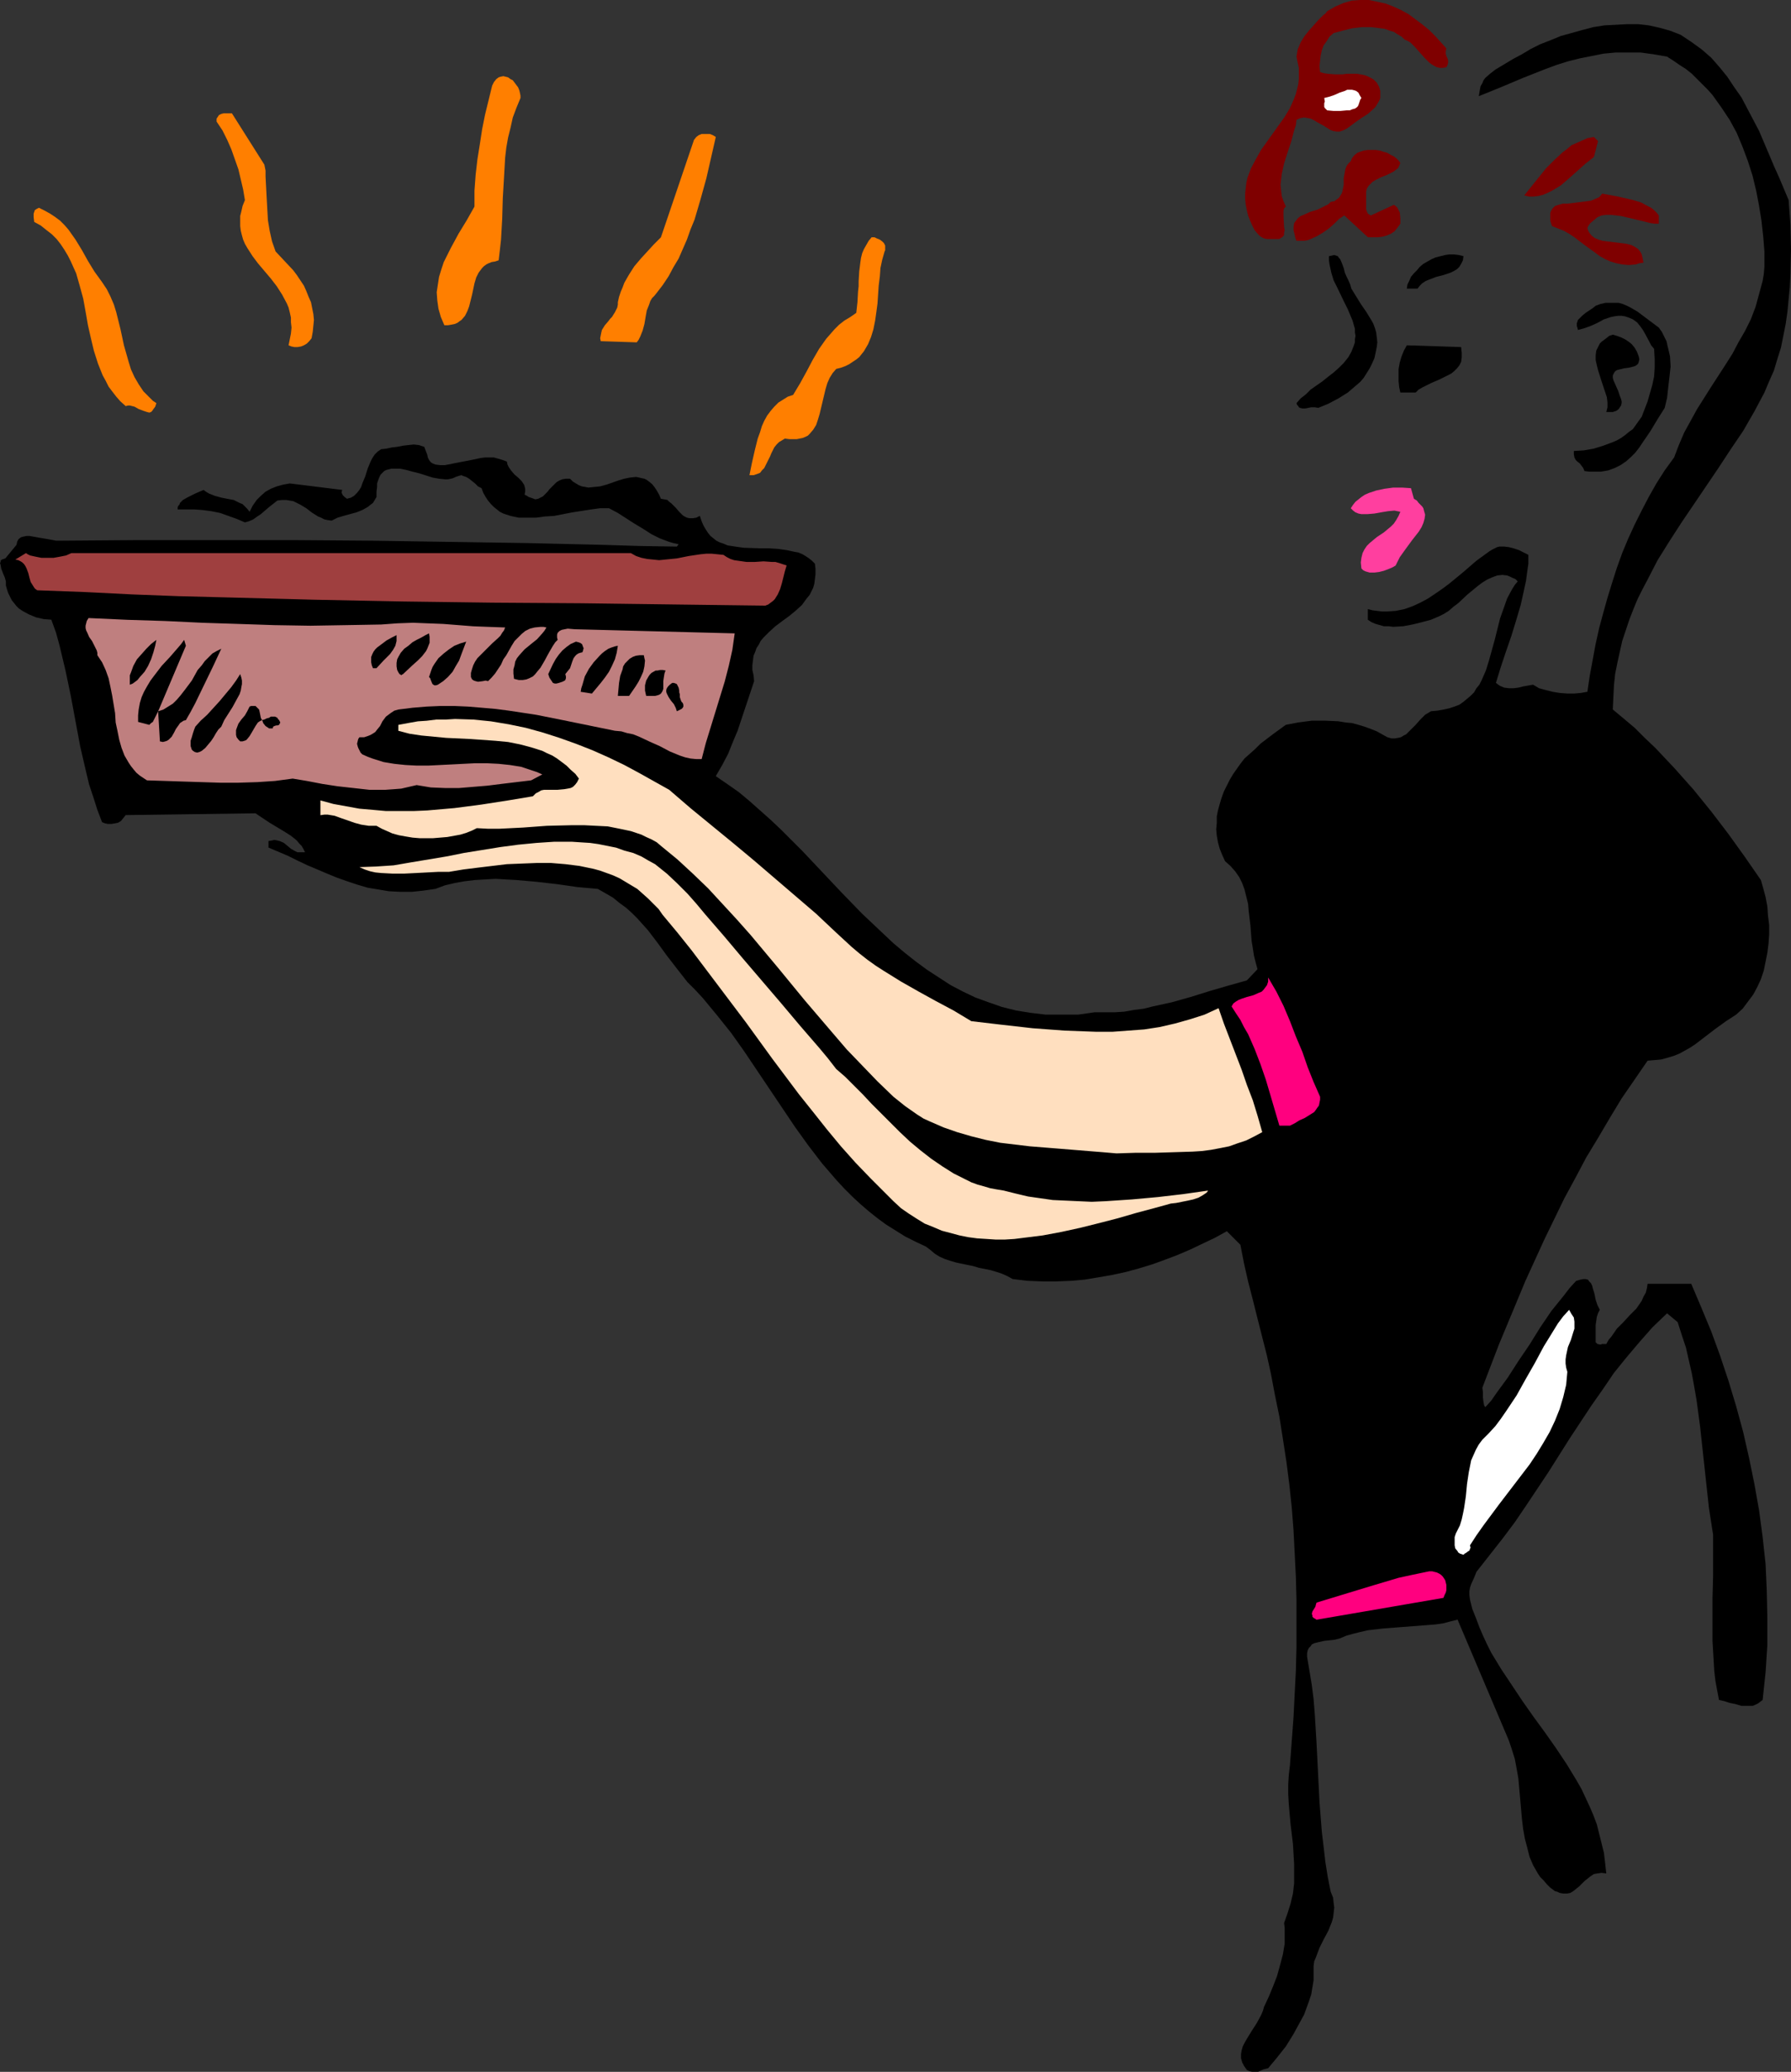 <?xml version="1.0" encoding="UTF-8" standalone="no"?>
<svg
   version="1.0"
   width="129.766mm"
   height="150.052mm"
   id="svg36"
   sodipodi:docname="Waitress 09.wmf"
   xmlns:inkscape="http://www.inkscape.org/namespaces/inkscape"
   xmlns:sodipodi="http://sodipodi.sourceforge.net/DTD/sodipodi-0.dtd"
   xmlns="http://www.w3.org/2000/svg"
   xmlns:svg="http://www.w3.org/2000/svg">
  <rect width="100%" height="100%" fill="#333333" stroke="none"/>
  <sodipodi:namedview
     id="namedview36"
     pagecolor="#ffffff"
     bordercolor="#000000"
     borderopacity="0.25"
     inkscape:showpageshadow="2"
     inkscape:pageopacity="0.0"
     inkscape:pagecheckerboard="0"
     inkscape:deskcolor="#d1d1d1"
     inkscape:document-units="mm" />
  <defs
     id="defs1">
    <pattern
       id="WMFhbasepattern"
       patternUnits="userSpaceOnUse"
       width="6"
       height="6"
       x="0"
       y="0" />
  </defs>
  <path
     style="fill:#7f0000;fill-opacity:1;fill-rule:evenodd;stroke:none"
     d="m 396.081,13.249 -0.162,0.808 v 0.646 l 0.162,0.646 0.323,0.646 0.162,0.646 v 0.485 l -0.162,0.646 -0.323,0.646 -0.97,0.162 h -0.808 l -0.808,-0.162 -0.646,-0.323 -0.808,-0.485 -0.646,-0.485 -1.293,-1.293 -1.293,-1.454 -1.293,-1.454 -1.293,-1.293 -0.808,-0.485 -0.808,-0.323 -0.808,-0.808 -1.131,-0.646 -0.97,-0.646 -1.131,-0.323 -1.293,-0.485 -1.131,-0.162 -1.293,-0.162 -1.293,-0.162 h -2.747 l -2.586,0.323 -2.586,0.646 -2.424,0.646 -1.131,0.969 -0.808,1.293 -0.808,1.131 -0.485,1.293 -0.323,1.454 -0.162,1.454 -0.162,1.454 0.162,1.616 0.97,0.323 1.131,0.162 2.101,0.162 h 1.939 l 1.131,-0.162 h 2.909 l 0.808,0.162 0.97,0.162 0.97,0.323 0.97,0.485 0.808,0.485 0.808,0.808 0.646,1.131 0.323,1.131 v 0.969 0.969 l -0.323,0.808 -0.485,0.808 -0.485,0.808 -0.646,0.646 -1.454,1.293 -1.778,1.131 -1.616,1.131 -1.293,0.969 -1.131,0.808 -0.97,0.485 -0.97,0.323 h -0.808 l -0.97,-0.162 -0.808,-0.323 -1.778,-1.131 -1.778,-0.969 -0.808,-0.485 -0.97,-0.485 -0.808,-0.162 -0.97,-0.162 -0.97,0.162 -1.131,0.485 -0.162,1.454 -0.485,1.454 -0.808,3.07 -0.485,1.454 -0.485,1.454 -0.97,3.07 -0.646,2.908 -0.162,1.454 -0.162,1.454 0.162,1.616 0.162,1.454 0.485,1.454 0.646,1.454 -0.485,0.485 -0.162,0.646 v 0.646 0.808 l 0.162,3.07 0.162,0.808 -0.162,0.646 v 0.646 l -0.323,0.485 -0.485,0.323 -0.485,0.323 h -0.808 -0.97 -0.808 -0.808 l -0.808,-0.162 -0.646,-0.323 -0.485,-0.323 -0.485,-0.485 -0.97,-1.131 -0.646,-1.293 -0.646,-1.454 -0.485,-1.293 -0.162,-0.646 -0.162,-0.646 -0.323,-1.616 -0.162,-1.616 v -1.454 l 0.162,-1.454 0.162,-1.454 0.323,-1.454 0.485,-1.293 0.485,-1.293 1.293,-2.424 1.454,-2.585 3.232,-4.524 1.616,-2.262 1.616,-2.262 1.454,-2.424 1.131,-2.585 0.485,-1.293 0.323,-1.293 0.323,-1.293 0.162,-1.454 v -1.454 -1.616 l -0.323,-1.454 -0.323,-1.616 0.162,-0.969 0.162,-0.969 0.808,-1.939 0.97,-1.616 1.293,-1.616 1.293,-1.454 1.293,-1.454 1.293,-1.293 0.646,-0.485 0.485,-0.646 1.131,-0.646 1.131,-0.646 1.131,-0.485 1.131,-0.485 2.262,-0.646 L 372.488,0 h 2.424 l 2.262,0.485 2.262,0.485 2.101,0.808 2.101,0.969 2.101,1.131 1.939,1.454 1.939,1.454 1.778,1.454 1.616,1.616 1.616,1.777 z"
     id="path1" />
  <path
     style="fill:#000000;fill-opacity:1;fill-rule:evenodd;stroke:none"
     d="m 4.525,149.133 0.162,-0.808 0.323,-0.646 0.323,-0.323 0.485,-0.323 0.646,-0.162 0.808,-0.162 h 0.808 l 0.97,0.162 1.778,0.323 1.939,0.323 1.778,0.323 0.808,0.162 h 0.646 l 21.654,-0.162 h 21.493 21.493 l 21.331,0.162 21.17,0.323 21.008,0.323 20.685,0.485 10.342,0.323 10.181,0.162 0.485,-0.646 -1.454,-0.323 -1.131,-0.323 -2.586,-0.969 -2.262,-1.131 -2.262,-1.454 -2.424,-1.454 -2.262,-1.454 -2.262,-1.454 -2.424,-1.293 h -2.424 l -2.424,0.323 -5.171,0.808 -5.01,0.969 -2.586,0.162 -2.424,0.323 h -2.424 -2.262 l -2.262,-0.485 -0.97,-0.323 -0.97,-0.323 -0.97,-0.485 -0.808,-0.646 -0.808,-0.646 -0.808,-0.808 -0.808,-0.969 -0.646,-0.969 -0.646,-1.131 -0.485,-1.293 -0.97,-0.485 -0.808,-0.808 -0.808,-0.646 -0.808,-0.646 -0.808,-0.485 -0.97,-0.323 -0.323,-0.162 -0.646,0.162 -0.485,0.162 -0.485,0.162 -0.646,0.323 -0.646,0.162 -0.808,0.162 h -0.808 l -1.616,-0.162 -1.778,-0.323 -3.555,-1.131 -1.939,-0.485 -1.778,-0.485 -1.616,-0.323 h -1.616 -0.808 l -0.646,0.162 -0.646,0.162 -0.646,0.323 -0.485,0.485 -0.485,0.485 -0.323,0.646 -0.323,0.808 -0.323,0.969 v 0.969 l -0.162,1.293 v 1.454 l -0.485,0.808 -0.485,0.808 -0.646,0.485 -0.808,0.646 -1.454,0.808 -1.616,0.646 -1.778,0.485 -1.778,0.485 -1.616,0.485 -1.616,0.808 -1.131,-0.162 -0.808,-0.162 -0.97,-0.485 -0.808,-0.323 -1.778,-1.131 -1.454,-1.131 -1.616,-0.969 -0.97,-0.485 -0.97,-0.485 -0.97,-0.162 -0.97,-0.162 h -1.131 l -1.293,0.162 -2.262,1.777 -2.262,1.939 -0.97,0.646 -1.131,0.808 -1.131,0.485 -1.131,0.323 -2.262,-0.969 -2.262,-0.808 -2.262,-0.808 -2.424,-0.485 -2.424,-0.323 -2.262,-0.162 h -2.262 -2.262 v -0.485 l 0.162,-0.485 0.323,-0.323 0.162,-0.485 0.808,-0.808 1.131,-0.646 2.262,-1.131 1.131,-0.485 1.131,-0.485 0.646,0.485 0.808,0.485 1.616,0.646 1.778,0.485 1.616,0.323 1.778,0.323 1.616,0.808 0.808,0.323 0.646,0.646 0.646,0.646 0.646,0.808 0.808,-1.616 1.131,-1.616 1.131,-1.131 1.293,-1.131 1.454,-0.808 1.616,-0.646 1.778,-0.485 1.778,-0.323 14.382,1.777 -0.162,0.485 v 0.323 l 0.162,0.323 0.162,0.323 0.485,0.485 0.646,0.485 1.131,-0.323 0.808,-0.485 0.808,-0.808 0.646,-0.808 0.485,-0.808 0.323,-0.969 0.808,-1.939 0.646,-2.1 0.808,-1.939 0.485,-0.969 0.646,-0.969 0.808,-0.808 0.97,-0.646 1.454,-0.162 1.454,-0.323 1.454,-0.162 1.616,-0.323 1.454,-0.162 1.454,-0.162 1.454,0.162 1.454,0.485 0.485,1.293 0.323,0.808 0.162,0.808 0.323,0.646 0.485,0.646 0.485,0.323 0.808,0.323 1.293,0.162 h 1.293 l 2.424,-0.485 5.01,-0.969 2.262,-0.485 1.293,-0.162 h 1.131 1.293 l 1.131,0.323 1.131,0.323 1.293,0.485 0.162,0.808 0.323,0.646 0.646,0.969 0.97,1.131 0.97,0.808 0.97,0.969 0.646,0.969 0.162,0.485 0.162,0.646 v 0.808 l -0.162,0.808 0.646,0.323 0.485,0.323 0.97,0.323 0.808,0.323 0.808,-0.162 0.646,-0.323 0.646,-0.323 1.293,-1.293 0.485,-0.646 0.646,-0.646 0.646,-0.646 0.646,-0.646 0.808,-0.485 0.808,-0.323 0.97,-0.162 h 1.131 l 0.808,0.808 0.808,0.485 0.808,0.485 0.808,0.323 0.97,0.162 0.808,0.162 1.616,-0.162 1.616,-0.162 1.778,-0.485 3.232,-1.131 1.616,-0.485 1.616,-0.323 1.616,-0.162 0.808,0.162 0.646,0.162 0.808,0.162 0.646,0.323 0.646,0.485 0.808,0.646 0.646,0.808 0.646,0.969 0.646,1.131 0.485,1.131 0.97,0.162 0.808,0.162 0.485,0.485 0.646,0.485 1.131,1.131 0.97,1.131 0.97,0.969 0.485,0.323 0.646,0.323 0.808,0.162 h 0.808 l 0.97,-0.162 0.97,-0.485 0.485,1.454 0.485,1.131 0.646,1.131 0.646,0.969 0.646,0.808 0.808,0.646 0.808,0.646 0.97,0.485 0.97,0.323 1.131,0.485 2.101,0.323 2.262,0.323 4.686,0.162 h 2.424 l 2.424,0.162 2.262,0.323 2.262,0.485 0.97,0.162 1.131,0.485 0.808,0.485 0.97,0.646 0.808,0.646 0.808,0.808 0.162,1.454 v 1.454 l -0.162,1.293 -0.162,1.293 -0.323,1.131 -0.485,0.969 -0.485,0.969 -0.808,0.969 -1.293,1.777 -1.778,1.616 -1.778,1.454 -1.778,1.293 -1.939,1.454 -1.778,1.616 -1.454,1.454 -0.808,0.969 -0.485,0.969 -0.646,0.969 -0.323,0.969 -0.485,1.131 -0.162,1.293 -0.162,1.293 v 1.293 l 0.323,1.454 0.162,1.616 -2.262,6.786 -2.262,6.786 -1.293,3.07 -1.293,3.231 -1.616,3.07 -1.778,3.07 3.07,2.1 3.232,2.262 2.909,2.424 2.909,2.585 2.909,2.585 2.909,2.747 5.656,5.655 5.494,5.817 5.494,5.817 5.494,5.655 5.818,5.494 2.747,2.585 3.07,2.585 3.07,2.424 3.07,2.262 3.232,2.1 3.232,2.1 3.394,1.777 3.394,1.616 3.555,1.293 3.717,1.293 3.878,0.969 4.04,0.646 4.04,0.485 h 4.363 2.262 2.262 l 4.525,-0.646 h 2.747 2.747 l 2.586,-0.162 2.747,-0.485 2.586,-0.323 2.586,-0.646 5.171,-1.131 5.171,-1.454 5.171,-1.616 5.01,-1.454 5.171,-1.454 2.909,-3.07 -0.485,-1.777 -0.485,-1.939 -0.323,-2.1 -0.323,-1.939 -0.323,-4.201 -0.485,-4.039 -0.162,-1.939 -0.485,-1.939 -0.485,-1.939 -0.646,-1.777 -0.808,-1.616 -1.131,-1.616 -1.293,-1.454 -1.454,-1.293 -0.808,-1.777 -0.646,-1.616 -0.485,-1.777 -0.323,-1.777 -0.162,-1.777 0.162,-1.777 v -1.777 l 0.323,-1.616 0.485,-1.777 0.485,-1.616 0.646,-1.777 1.616,-3.231 0.97,-1.616 1.939,-2.747 1.131,-1.454 1.454,-1.293 1.454,-1.293 1.454,-1.454 3.394,-2.585 3.555,-2.585 3.394,-0.646 3.717,-0.485 h 3.717 l 3.555,0.162 1.939,0.323 1.778,0.162 1.778,0.485 1.616,0.485 1.778,0.646 1.616,0.646 1.454,0.808 1.454,0.808 1.131,0.323 h 0.97 l 0.97,-0.162 0.646,-0.162 0.808,-0.485 0.646,-0.323 1.293,-1.293 1.293,-1.293 1.293,-1.454 1.293,-1.293 0.808,-0.485 0.808,-0.485 1.778,-0.162 1.778,-0.323 1.454,-0.323 1.454,-0.485 1.293,-0.485 1.131,-0.808 0.97,-0.808 0.97,-0.808 0.97,-0.969 0.646,-1.131 0.808,-0.969 0.646,-1.293 1.131,-2.585 0.808,-2.585 0.808,-2.908 0.808,-2.908 1.454,-5.817 0.97,-2.747 0.97,-2.747 1.293,-2.424 0.808,-1.293 0.808,-0.969 -0.646,-0.646 -0.808,-0.323 -0.646,-0.323 -0.808,-0.323 -1.293,-0.162 -1.454,0.162 -1.293,0.485 -1.454,0.646 -1.293,0.808 -1.293,0.969 -2.747,2.262 -2.586,2.424 -1.293,0.969 -1.293,1.131 -1.293,0.808 -1.293,0.646 -2.262,0.969 -2.424,0.646 -2.586,0.646 -2.586,0.485 -2.747,0.162 -1.293,-0.162 h -1.293 l -1.131,-0.323 -1.131,-0.323 -1.131,-0.485 -0.97,-0.646 v -2.908 l 1.293,0.323 1.293,0.162 1.293,0.162 h 1.293 l 2.424,-0.162 2.424,-0.485 2.262,-0.808 2.101,-0.969 2.101,-1.131 1.939,-1.293 2.101,-1.454 1.939,-1.454 3.717,-3.07 3.555,-3.07 1.778,-1.293 1.778,-1.293 0.808,-0.485 1.293,-0.646 0.646,-0.162 h 1.293 l 1.293,0.162 1.293,0.323 1.454,0.485 2.586,1.293 v 2.424 l -0.323,2.262 -0.323,2.424 -0.485,2.262 -0.97,4.362 -1.293,4.363 -1.293,4.201 -1.454,4.201 -1.454,4.362 -1.293,4.201 0.646,0.485 0.485,0.323 1.131,0.485 1.293,0.162 h 1.293 l 1.293,-0.162 1.293,-0.323 2.747,-0.485 1.616,0.969 1.778,0.485 1.939,0.485 1.939,0.323 2.101,0.162 h 1.939 l 1.778,-0.162 1.778,-0.323 0.646,-4.362 0.808,-4.362 0.808,-4.363 0.97,-4.362 1.131,-4.201 1.131,-4.039 1.293,-4.201 1.293,-4.039 1.454,-4.039 1.616,-3.878 1.778,-3.878 1.939,-3.878 1.939,-3.716 2.101,-3.716 2.262,-3.555 2.586,-3.555 1.293,-3.393 1.454,-3.393 1.778,-3.231 1.778,-3.231 3.878,-6.14 3.878,-5.978 1.939,-3.07 1.616,-3.07 1.778,-3.07 1.616,-3.231 1.293,-3.393 0.97,-3.555 0.97,-3.555 0.323,-1.939 0.162,-1.939 v -4.201 l -0.323,-4.039 -0.485,-4.363 -0.646,-4.039 -0.808,-4.201 -0.97,-4.039 -1.293,-4.039 -1.454,-3.878 -1.616,-3.878 -1.939,-3.555 -2.262,-3.393 -2.424,-3.393 -1.293,-1.454 -1.454,-1.454 -1.454,-1.454 -1.454,-1.454 -1.616,-1.293 -1.778,-1.131 -1.616,-1.131 -1.778,-1.131 -3.717,-0.646 -3.555,-0.485 h -3.394 -3.394 l -3.394,0.323 -3.232,0.646 -3.232,0.646 -3.232,0.808 -3.07,0.969 -3.07,1.131 -6.141,2.424 -6.141,2.585 -5.979,2.424 0.162,-0.969 0.162,-0.969 0.162,-0.808 0.485,-0.808 0.323,-0.808 0.485,-0.646 1.293,-1.131 1.454,-1.131 1.616,-0.969 3.232,-1.939 2.424,-1.293 2.424,-1.454 2.586,-1.293 2.909,-1.131 2.747,-1.131 2.909,-0.808 2.909,-0.808 3.07,-0.808 3.07,-0.485 3.07,-0.162 3.07,-0.162 h 3.07 l 2.909,0.323 2.909,0.646 2.909,0.808 2.909,1.131 2.909,1.939 2.909,2.1 2.586,2.262 2.262,2.585 2.101,2.585 1.939,2.908 1.939,2.747 1.616,3.07 1.616,3.07 1.616,3.07 2.747,6.463 1.293,3.07 1.454,3.231 2.586,6.14 0.485,6.625 0.162,6.786 -0.162,6.948 -0.162,3.393 -0.323,3.393 -0.323,3.393 -0.485,3.393 -0.646,3.231 -0.646,3.231 -0.97,3.07 -0.97,3.231 -1.293,2.908 -1.293,3.07 -2.747,5.17 -3.07,5.332 -3.394,5.009 -3.394,5.17 -6.787,10.018 -3.394,5.009 -3.232,5.009 -3.232,5.17 -2.747,5.332 -1.454,2.747 -1.293,2.585 -1.131,2.747 -1.131,2.908 -0.97,2.908 -0.97,2.908 -0.646,2.908 -0.646,2.908 -0.646,3.231 -0.323,3.07 -0.162,3.231 -0.162,3.393 2.909,2.424 3.07,2.585 2.747,2.747 2.909,2.747 5.333,5.655 5.171,5.817 4.848,5.978 4.686,6.14 4.525,6.301 4.363,6.301 0.646,2.262 0.646,2.424 0.485,2.585 0.162,2.424 0.323,2.585 v 2.585 l -0.162,2.424 -0.323,2.585 -0.485,2.424 -0.485,2.424 -0.808,2.424 -0.97,2.1 -1.131,2.1 -1.454,1.939 -1.454,1.939 -1.778,1.616 -2.747,1.777 -2.909,2.1 -2.747,2.1 -2.747,2.1 -1.454,0.969 -1.454,0.808 -1.454,0.808 -1.616,0.646 -1.616,0.485 -1.778,0.485 -1.778,0.162 -1.939,0.162 -3.555,5.17 -3.555,5.17 -3.232,5.332 -3.232,5.494 -3.232,5.332 -2.909,5.494 -3.07,5.655 -2.747,5.655 -2.747,5.655 -2.586,5.655 -2.586,5.655 -2.424,5.817 -4.848,11.633 -4.525,11.795 0.162,1.293 v 1.454 l 0.162,1.293 0.162,0.808 0.323,0.485 1.616,-1.777 1.454,-2.1 3.07,-4.201 2.909,-4.524 3.07,-4.524 2.909,-4.686 3.07,-4.524 3.394,-4.201 1.616,-2.1 1.778,-1.939 1.131,-0.323 0.808,-0.162 h 0.646 l 0.646,0.162 0.323,0.485 0.485,0.485 0.323,0.646 0.162,0.646 0.485,1.616 0.323,1.616 0.485,1.454 0.323,0.646 0.323,0.646 -0.485,0.969 -0.323,0.969 -0.162,1.131 -0.162,1.131 v 2.262 2.424 l 0.323,0.323 0.162,0.162 0.808,0.162 0.485,-0.162 h 0.323 0.808 l 0.646,-1.131 0.808,-0.969 1.454,-2.1 1.778,-1.777 1.778,-1.939 1.778,-1.777 1.454,-2.1 0.485,-1.131 0.646,-1.131 0.323,-1.293 0.162,-1.131 h 11.958 l 2.747,6.463 2.747,6.625 2.424,6.625 2.262,6.786 2.101,6.948 1.939,7.109 1.616,7.109 1.454,7.109 1.293,7.271 0.97,7.271 0.808,7.432 0.323,7.271 0.162,7.432 v 7.432 l -0.485,7.432 -0.808,7.594 -0.646,0.485 -0.646,0.485 -0.646,0.323 -0.808,0.323 h -0.808 -0.646 -1.616 l -1.616,-0.485 -1.616,-0.323 -1.454,-0.485 -1.454,-0.323 -0.485,-2.585 -0.485,-2.585 -0.323,-2.747 -0.162,-2.747 -0.323,-5.494 v -5.817 -5.817 l 0.162,-5.978 v -5.817 -5.655 l -1.131,-7.271 -0.808,-7.432 -1.616,-14.865 -0.97,-7.271 -0.646,-3.716 -0.646,-3.555 -0.808,-3.555 -0.808,-3.555 -1.131,-3.393 -1.131,-3.555 -2.909,-2.424 -4.04,3.878 -3.555,4.039 -3.555,4.201 -3.394,4.201 -3.07,4.524 -3.07,4.362 -5.979,9.048 -5.818,9.21 -6.141,9.21 -3.07,4.524 -3.394,4.524 -3.555,4.524 -3.555,4.524 -0.323,0.808 -0.323,0.808 -0.808,1.777 -0.323,0.969 -0.162,0.969 v 0.969 l 0.162,1.293 0.646,2.585 0.97,2.424 0.97,2.585 0.97,2.262 1.131,2.424 1.131,2.262 2.747,4.524 2.909,4.363 2.909,4.362 3.07,4.363 3.07,4.201 3.07,4.362 2.909,4.362 2.747,4.524 1.293,2.262 1.131,2.424 1.131,2.424 0.97,2.262 0.97,2.585 0.646,2.585 0.646,2.585 0.646,2.585 0.323,2.747 0.323,2.908 -1.293,-0.162 -1.131,0.162 -0.97,0.162 -0.97,0.646 -0.808,0.646 -0.808,0.646 -1.454,1.454 -0.808,0.646 -0.808,0.646 -0.808,0.485 -0.808,0.162 h -1.131 l -0.97,-0.162 -0.646,-0.323 -0.646,-0.162 -0.646,-0.485 -0.646,-0.485 -0.97,-0.969 -0.808,-0.969 -0.97,-0.969 -0.646,-0.969 -1.293,-2.262 -0.97,-2.262 -0.646,-2.585 -0.646,-2.424 -0.485,-2.747 -0.323,-2.747 -0.97,-10.987 -0.485,-2.747 -0.485,-2.585 -0.808,-2.585 -0.808,-2.424 -14.059,-33.123 -1.939,0.485 -1.778,0.485 -2.101,0.323 -1.939,0.162 -4.202,0.323 -4.202,0.323 -4.202,0.323 -4.202,0.485 -2.101,0.485 -1.939,0.485 -1.778,0.485 -1.939,0.808 -1.293,0.323 -1.454,0.162 -1.454,0.162 -1.454,0.323 -1.293,0.323 -0.646,0.323 -0.323,0.485 -0.485,0.485 -0.323,0.646 -0.162,0.808 v 0.969 l 0.646,3.878 0.646,3.878 0.485,3.878 0.323,4.039 0.485,7.917 0.808,16.157 0.646,8.24 0.485,4.039 0.485,4.201 0.646,4.039 0.808,4.039 0.646,1.616 0.162,1.454 0.162,1.293 -0.162,1.454 -0.162,1.293 -0.323,1.131 -0.97,2.424 -1.293,2.424 -1.131,2.262 -0.97,2.585 -0.485,1.131 -0.162,1.293 v 1.939 1.939 l -0.323,1.939 -0.323,1.939 -0.646,1.939 -0.646,1.777 -0.646,1.777 -0.97,1.777 -1.939,3.555 -2.101,3.393 -2.424,3.07 -2.424,2.908 -1.293,0.323 -1.454,0.646 h -0.808 -0.808 l -0.808,-0.162 -0.646,-0.323 -0.808,-1.131 -0.485,-0.969 -0.323,-1.131 v -1.131 l 0.162,-0.969 0.323,-1.131 0.485,-0.969 0.646,-1.131 1.293,-2.1 1.454,-2.262 1.131,-2.1 0.485,-1.131 0.323,-1.131 1.293,-2.747 1.131,-2.747 1.131,-2.908 0.808,-2.908 0.808,-3.07 0.485,-2.908 v -1.454 -1.454 -1.454 l -0.162,-1.293 0.97,-2.747 0.808,-2.585 0.646,-2.747 0.323,-2.747 v -2.585 -2.747 l -0.323,-5.494 -0.646,-5.332 -0.485,-5.494 -0.162,-2.747 v -2.747 l 0.162,-2.585 0.323,-2.747 0.97,-13.088 0.323,-6.463 0.323,-6.301 0.162,-6.463 v -6.463 -6.301 l -0.162,-6.301 -0.323,-6.463 -0.323,-6.301 -0.485,-6.301 -0.646,-6.14 -0.808,-6.301 -0.97,-6.301 -0.97,-6.14 -1.293,-6.301 -0.97,-5.17 -1.131,-5.17 -2.586,-10.179 -1.293,-5.17 -1.293,-5.009 -1.131,-5.009 -0.97,-5.009 -3.717,-3.716 -3.232,1.777 -3.394,1.616 -3.394,1.616 -3.394,1.454 -3.394,1.293 -3.555,1.293 -3.717,1.131 -3.555,0.969 -3.717,0.808 -3.717,0.646 -3.878,0.646 -3.717,0.323 -4.04,0.162 h -3.878 l -4.04,-0.162 -4.04,-0.485 -1.454,-0.808 -1.454,-0.646 -1.454,-0.485 -1.616,-0.485 -3.232,-0.646 -1.616,-0.485 -1.616,-0.323 -3.07,-0.646 -1.616,-0.485 -1.454,-0.485 -1.454,-0.646 -1.293,-0.808 -1.131,-0.969 -1.293,-0.969 -2.747,-1.293 -2.909,-1.454 -2.586,-1.616 -2.586,-1.616 -2.424,-1.777 -2.424,-1.939 -2.262,-1.939 -2.262,-2.1 -2.101,-2.1 -2.101,-2.262 -4.04,-4.686 -3.717,-4.847 -3.717,-5.17 -6.949,-10.341 -6.949,-10.341 -3.555,-5.009 -3.878,-4.847 -3.878,-4.686 -2.101,-2.262 -2.101,-2.1 -2.909,-3.716 -2.747,-3.555 -2.586,-3.555 -2.586,-3.393 -2.909,-3.231 -1.454,-1.454 -1.616,-1.454 -1.778,-1.293 -1.778,-1.454 -1.939,-1.131 -2.262,-1.293 -5.494,-0.485 -5.656,-0.808 -5.656,-0.646 -5.494,-0.485 -2.909,-0.162 -2.747,-0.162 -2.909,0.162 -2.747,0.162 -2.747,0.323 -2.747,0.485 -2.747,0.646 -2.586,0.969 -3.394,0.485 -3.07,0.323 h -3.232 l -3.07,-0.162 -2.909,-0.485 -2.909,-0.485 -2.747,-0.808 -2.909,-0.969 -2.747,-0.969 -2.747,-1.131 -5.333,-2.262 -2.747,-1.293 -2.586,-1.293 -5.333,-2.262 v -1.777 l 0.97,-0.162 0.646,-0.162 0.808,0.162 0.646,0.162 1.131,0.485 0.97,0.808 0.97,0.808 1.131,0.646 0.646,0.323 h 0.646 0.646 0.808 l -0.485,-0.969 -0.485,-0.808 -0.646,-0.646 -0.646,-0.808 -1.616,-1.293 -1.778,-1.131 -4.04,-2.424 -1.939,-1.293 -1.939,-1.293 -35.552,0.485 -0.646,0.808 -0.646,0.808 -0.808,0.485 -0.808,0.162 -0.97,0.162 h -0.97 l -0.808,-0.162 -0.808,-0.323 -1.293,-3.393 -1.131,-3.555 -1.131,-3.393 -0.808,-3.393 -1.616,-6.948 -1.293,-6.948 -1.293,-6.948 -1.454,-6.948 -1.616,-6.786 -0.97,-3.555 -1.293,-3.555 -2.101,-0.162 -2.101,-0.485 -1.939,-0.808 -1.778,-0.969 -0.97,-0.646 -0.646,-0.646 -0.646,-0.808 -0.646,-0.808 -0.485,-0.969 -0.485,-0.969 -0.323,-0.969 -0.323,-1.131 v -0.485 -0.646 L 1.293,158.02 0.808,156.889 0.323,155.596 0.162,154.627 0,154.142 0.162,153.819 v -0.323 l 0.323,-0.323 0.485,-0.162 0.485,-0.162 z"
     id="path2" />
  <path
     style="fill:#ff7f00;fill-opacity:1;fill-rule:evenodd;stroke:none"
     d="m 142.531,26.821 -1.131,2.747 -0.97,2.585 -0.646,2.908 -0.646,2.585 -0.485,2.747 -0.323,2.747 -0.323,5.655 -0.323,5.494 -0.162,5.655 -0.323,5.655 -0.323,2.908 -0.323,2.747 -0.97,0.323 -0.97,0.162 -0.808,0.323 -0.646,0.323 -0.646,0.485 -0.485,0.485 -0.97,1.293 -0.646,1.293 -0.485,1.616 -0.646,3.07 -0.808,3.231 -0.485,1.293 -0.646,1.293 -0.97,1.131 -0.485,0.323 -0.646,0.485 -0.808,0.323 -0.808,0.162 -0.97,0.162 h -0.97 l -0.485,-1.131 -0.485,-1.131 -0.646,-2.262 -0.323,-2.262 -0.162,-2.262 0.323,-2.1 0.323,-2.1 0.646,-2.1 0.646,-1.939 0.97,-1.939 0.97,-1.939 2.101,-3.878 2.262,-3.716 2.101,-3.716 v -4.363 l 0.323,-4.363 0.485,-4.201 0.646,-4.039 0.646,-4.201 0.808,-4.039 1.939,-7.917 0.485,-0.969 0.646,-0.808 0.646,-0.485 0.485,-0.162 0.808,-0.162 0.646,0.162 0.646,0.162 0.646,0.485 0.646,0.323 0.97,1.293 0.485,0.646 0.323,0.808 0.162,0.646 0.162,0.808 z"
     id="path3" />
  <path
     style="fill:#ffffff;fill-opacity:1;fill-rule:evenodd;stroke:none"
     d="m 372.811,26.821 -0.323,0.485 -0.162,0.485 -0.162,0.485 -0.162,0.485 -0.162,0.323 -0.323,0.323 -0.485,0.323 -0.646,0.162 -0.808,0.323 h -0.808 l -1.778,0.162 h -1.778 l -1.778,-0.162 -0.323,-0.323 -0.323,-0.323 -0.162,-0.323 v -0.969 l 0.162,-0.485 -0.162,-0.969 0.646,-0.162 0.646,-0.162 1.454,-0.485 1.454,-0.646 1.454,-0.485 0.646,-0.323 h 0.646 0.646 l 0.646,0.162 0.485,0.162 0.646,0.485 0.323,0.646 z"
     id="path4" />
  <path
     style="fill:#ff7f00;fill-opacity:1;fill-rule:evenodd;stroke:none"
     d="m 72.397,45.079 0.323,1.616 v 1.616 l 0.162,3.07 0.162,3.07 0.162,2.908 0.162,2.908 0.485,2.908 0.646,2.908 0.97,2.747 2.424,2.585 2.424,2.585 0.97,1.293 0.97,1.454 0.97,1.454 0.646,1.454 0.646,1.616 0.646,1.454 0.323,1.616 0.323,1.616 0.162,1.616 -0.162,1.616 -0.162,1.616 -0.323,1.777 -0.646,0.808 -0.646,0.646 -0.808,0.485 -0.808,0.323 -0.97,0.162 h -0.808 l -0.808,-0.162 -0.808,-0.323 0.323,-1.616 0.323,-1.616 0.162,-1.616 -0.162,-1.454 v -1.293 l -0.323,-1.454 -0.323,-1.293 -0.485,-1.131 -1.293,-2.424 -1.454,-2.262 -1.616,-2.1 -3.555,-4.201 -1.454,-1.939 -1.454,-2.262 -0.646,-1.131 -0.485,-1.131 -0.323,-1.131 -0.323,-1.293 -0.162,-1.293 v -1.293 -1.454 l 0.323,-1.293 0.323,-1.454 0.646,-1.616 -0.485,-2.908 -0.646,-2.747 -0.646,-2.747 -0.97,-2.747 -0.97,-2.747 -1.131,-2.585 -1.293,-2.585 -1.616,-2.424 v -0.808 l 0.323,-0.485 0.323,-0.485 0.646,-0.323 0.646,-0.162 h 0.808 1.454 z"
     id="path5" />
  <path
     style="fill:#ff7f00;fill-opacity:1;fill-rule:evenodd;stroke:none"
     d="m 196.021,37.485 -1.293,5.655 -1.293,5.655 -1.616,5.817 -1.616,5.494 -1.131,2.747 -0.97,2.747 -1.131,2.585 -1.131,2.585 -1.454,2.424 -1.293,2.424 -1.616,2.424 -1.616,2.1 -0.646,0.808 -0.646,0.646 -0.485,0.808 -0.323,0.969 -0.646,1.616 -0.323,1.777 -0.323,1.939 -0.485,1.777 -0.646,1.616 -0.485,0.969 -0.485,0.646 -9.858,-0.323 -0.162,-0.808 0.162,-0.808 0.162,-0.808 0.162,-0.646 0.808,-1.293 0.97,-1.131 0.485,-0.646 0.485,-0.485 0.808,-1.293 0.323,-0.646 0.323,-0.646 0.162,-0.808 v -0.646 l 0.323,-1.454 0.485,-1.454 0.485,-1.131 0.485,-1.293 1.293,-2.262 1.454,-2.262 1.778,-2.1 1.778,-1.939 1.778,-1.939 1.939,-1.939 9.05,-26.66 0.646,-0.808 0.646,-0.485 0.808,-0.323 h 0.808 0.646 0.808 l 0.808,0.323 z"
     id="path6" />
  <path
     style="fill:#7f0000;fill-opacity:1;fill-rule:evenodd;stroke:none"
     d="m 437.612,38.616 -1.131,4.363 -2.262,1.777 -4.525,4.039 -2.262,1.939 -1.293,0.808 -1.131,0.646 -1.293,0.646 -1.131,0.485 -1.293,0.323 -1.293,0.162 h -1.293 l -1.293,-0.323 1.939,-2.424 4.04,-5.009 2.262,-2.262 2.262,-2.1 1.293,-0.969 1.131,-0.969 1.454,-0.646 1.454,-0.646 1.454,-0.646 1.778,-0.323 z"
     id="path7" />
  <path
     style="fill:#7f0000;fill-opacity:1;fill-rule:evenodd;stroke:none"
     d="m 383.476,44.594 -0.323,0.808 -0.323,0.646 -0.646,0.485 -0.646,0.485 -1.616,0.808 -1.616,0.646 -1.616,0.808 -0.808,0.485 -0.485,0.485 -0.646,0.646 -0.485,0.808 -0.162,0.808 v 0.969 0.646 0.808 1.454 0.808 l 0.162,0.646 0.323,0.646 0.808,0.485 6.302,-2.908 0.485,0.323 0.485,0.485 0.323,0.646 0.323,0.646 0.162,1.454 v 1.616 l -0.808,1.131 -0.808,0.969 -0.97,0.646 -1.131,0.485 -1.131,0.323 -1.293,0.162 h -1.293 -1.454 l -6.464,-5.978 -1.454,0.969 -1.293,1.293 -1.454,1.293 -1.616,1.131 -1.616,0.969 -1.778,0.808 -0.808,0.323 -0.97,0.162 h -0.97 -1.131 l -0.323,-0.808 -0.162,-0.808 -0.323,-1.293 v -0.969 l 0.162,-0.969 0.485,-0.646 0.485,-0.646 0.808,-0.646 0.808,-0.323 1.778,-0.808 2.101,-0.646 1.939,-0.969 0.97,-0.485 0.646,-0.646 0.97,-0.162 0.646,-0.485 0.646,-0.485 0.323,-0.485 0.485,-0.808 0.162,-0.646 0.323,-1.616 v -1.777 l 0.323,-1.777 0.162,-0.808 0.323,-0.808 0.485,-0.646 0.646,-0.646 0.323,-0.808 0.646,-0.808 0.808,-0.646 0.808,-0.323 0.97,-0.323 1.131,-0.162 h 0.97 1.131 l 1.131,0.162 0.97,0.323 1.131,0.323 0.808,0.485 0.97,0.485 0.646,0.485 0.646,0.646 z"
     id="path8" />
  <path
     style="fill:#7f0000;fill-opacity:1;fill-rule:evenodd;stroke:none"
     d="m 454.257,58.975 v 2.262 h -1.131 l -1.131,-0.162 -1.293,-0.323 -1.293,-0.323 -2.747,-0.646 -2.747,-0.646 -1.293,-0.162 -1.454,-0.162 h -1.293 l -1.293,0.162 -1.131,0.485 -0.97,0.808 -0.97,0.808 -0.485,0.646 -0.323,0.646 0.162,0.646 0.323,0.646 0.646,0.808 0.808,0.646 1.131,0.485 1.131,0.323 1.293,0.162 2.586,0.323 2.586,0.323 1.293,0.323 0.97,0.485 0.97,0.646 0.646,0.808 0.323,0.646 0.162,0.646 0.162,0.808 0.162,0.808 -1.131,0.162 -0.97,0.323 -1.939,0.162 -1.778,-0.162 -1.616,-0.323 -1.616,-0.485 -1.454,-0.646 -1.454,-0.808 -1.293,-0.969 -2.909,-2.1 -2.747,-2.1 -1.454,-0.969 -1.454,-0.808 -1.616,-0.646 -1.616,-0.646 -0.323,-0.969 -0.162,-0.646 v -0.808 -0.646 -0.485 l 0.162,-0.485 0.485,-0.808 0.646,-0.646 0.97,-0.323 1.131,-0.323 h 1.293 l 2.586,-0.323 2.586,-0.323 1.293,-0.162 1.131,-0.485 1.131,-0.485 0.808,-0.969 4.363,0.808 2.101,0.485 2.101,0.485 2.101,0.646 1.778,0.969 0.97,0.485 0.808,0.646 0.646,0.646 z"
     id="path9" />
  <path
     style="fill:#ff7f00;fill-opacity:1;fill-rule:evenodd;stroke:none"
     d="m 27.957,77.232 1.293,1.939 0.97,1.939 0.97,2.262 0.646,2.1 1.131,4.524 0.485,2.262 0.485,2.262 0.646,2.262 0.646,2.262 0.646,2.1 0.97,2.1 1.131,1.939 1.293,1.939 1.616,1.616 0.97,0.969 0.97,0.646 -0.323,0.969 -0.485,0.646 -0.323,0.485 -0.323,0.323 -0.485,0.162 -0.646,-0.162 -0.485,-0.162 -0.485,-0.162 -1.293,-0.485 -1.131,-0.646 -1.293,-0.323 h -0.485 l -0.646,0.162 -1.454,-1.293 -1.131,-1.293 -1.131,-1.454 -0.97,-1.293 -0.808,-1.616 -0.808,-1.454 -0.646,-1.616 -0.646,-1.616 -1.131,-3.555 -0.808,-3.393 -0.808,-3.555 -0.646,-3.716 -0.646,-3.555 -0.97,-3.555 -0.97,-3.393 -0.808,-1.777 -0.646,-1.454 L 18.584,69.962 17.614,68.346 16.645,66.892 15.514,65.438 14.221,64.145 12.766,63.014 11.15,61.721 9.373,60.752 9.211,59.459 v -0.969 l 0.162,-0.485 0.162,-0.485 0.485,-0.323 0.646,-0.323 1.616,0.808 1.454,0.808 1.454,0.969 1.293,0.969 1.131,1.131 1.131,1.293 1.939,2.747 1.778,2.908 1.616,2.908 1.778,2.908 z"
     id="path10" />
  <path
     style="fill:#ff7f00;fill-opacity:1;fill-rule:evenodd;stroke:none"
     d="m 242.238,68.831 -0.646,2.262 -0.485,2.262 -0.162,2.262 -0.323,2.585 -0.323,4.847 -0.323,2.424 -0.323,2.262 -0.485,2.424 -0.646,2.1 -0.808,1.939 -1.131,1.939 -1.293,1.616 -0.808,0.646 -0.97,0.646 -0.97,0.646 -0.97,0.485 -1.293,0.485 -1.293,0.323 -0.97,1.131 -0.808,1.293 -0.646,1.454 -0.485,1.616 -0.808,3.393 -0.808,3.393 -0.485,1.616 -0.485,1.454 -0.808,1.293 -0.97,1.131 -0.485,0.485 -0.646,0.323 -0.808,0.323 -0.808,0.162 -0.808,0.162 h -1.939 l -1.293,-0.162 -0.808,0.485 -0.808,0.485 -0.646,0.646 -0.646,0.808 -0.808,1.616 -0.323,0.808 -0.485,0.969 -0.808,1.616 -0.323,0.646 -0.646,0.646 -0.485,0.646 -0.808,0.323 -0.97,0.323 h -1.131 l 0.646,-3.231 0.808,-3.555 0.808,-3.231 0.646,-1.777 0.485,-1.616 0.646,-1.454 0.808,-1.454 0.97,-1.293 0.97,-1.131 1.131,-1.131 1.293,-0.808 1.293,-0.808 1.454,-0.485 1.939,-3.231 1.778,-3.231 1.616,-3.07 1.778,-3.07 1.939,-2.747 1.131,-1.293 1.131,-1.293 1.293,-1.293 1.454,-1.131 1.616,-0.969 1.616,-1.131 0.323,-2.908 0.162,-2.908 0.162,-1.454 v -1.293 l 0.162,-2.747 0.323,-2.585 0.162,-1.131 0.323,-1.293 0.485,-1.131 0.646,-1.131 0.646,-1.131 0.808,-0.969 h 0.808 l 0.646,0.323 0.808,0.323 0.646,0.485 0.485,0.485 0.323,0.646 v 0.808 0.485 z"
     id="path11" />
  <path
     style="fill:#000000;fill-opacity:1;fill-rule:evenodd;stroke:none"
     d="m 400.768,70.123 -0.162,1.131 -0.485,0.969 -0.485,0.808 -0.646,0.646 -0.808,0.485 -0.97,0.485 -1.939,0.646 -1.939,0.485 -2.101,0.808 -0.808,0.323 -0.97,0.646 -0.646,0.646 -0.646,0.808 h -2.909 l 0.162,-1.131 0.485,-0.969 0.485,-1.131 0.808,-0.969 0.808,-0.808 0.808,-0.969 0.97,-0.808 1.131,-0.646 1.131,-0.646 1.131,-0.485 1.293,-0.323 1.293,-0.323 1.131,-0.162 h 1.293 l 1.293,0.162 z"
     id="path12" />
  <path
     style="fill:#000000;fill-opacity:1;fill-rule:evenodd;stroke:none"
     d="m 369.256,76.748 0.485,1.131 0.323,1.131 1.293,2.1 1.293,2.1 1.454,2.1 1.293,2.1 0.646,1.131 0.485,1.293 0.323,1.131 0.162,1.293 0.162,1.454 -0.162,1.293 -0.323,1.616 -0.323,1.454 -0.646,1.454 -0.646,1.293 -0.808,1.293 -0.808,1.293 -0.97,1.131 -1.131,0.969 -1.131,0.969 -1.131,0.969 -2.586,1.616 -2.747,1.454 -2.747,1.131 -0.97,-0.162 h -0.97 l -0.808,0.162 -0.808,0.162 h -0.808 l -0.646,-0.162 -0.323,-0.162 -0.162,-0.323 -0.323,-0.323 -0.162,-0.485 1.131,-1.293 1.454,-1.131 1.293,-1.293 1.616,-1.131 1.616,-1.131 1.616,-1.293 1.454,-1.131 1.454,-1.293 1.293,-1.293 1.293,-1.616 0.808,-1.454 0.646,-1.616 0.323,-0.969 v -0.808 l 0.162,-0.969 -0.162,-0.969 v -0.969 l -0.323,-1.131 -0.323,-1.131 -0.485,-1.131 -0.808,-1.939 -0.97,-1.939 -1.939,-4.039 -0.97,-1.939 -0.646,-2.1 -0.485,-2.262 -0.162,-1.131 v -1.131 l 0.808,-0.162 0.646,-0.162 0.485,0.162 0.485,0.162 0.323,0.485 0.323,0.323 0.485,1.131 0.485,1.293 0.323,1.293 0.485,1.131 0.323,0.646 z"
     id="path13" />
  <path
     style="fill:#000000;fill-opacity:1;fill-rule:evenodd;stroke:none"
     d="m 454.257,89.674 0.808,1.131 0.646,1.293 0.646,1.293 0.323,1.454 0.323,1.293 0.323,1.454 0.162,2.747 -0.323,2.908 -0.323,2.747 -0.323,2.908 -0.646,2.747 -1.939,3.07 -0.97,1.616 -0.97,1.616 -2.101,3.07 -0.97,1.454 -1.131,1.454 -1.293,1.293 -1.293,1.131 -1.454,0.969 -1.616,0.808 -1.778,0.646 -1.939,0.323 h -2.101 -1.131 l -1.293,-0.162 -0.323,-0.808 -0.485,-0.646 -0.485,-0.646 -0.646,-0.485 -0.485,-0.485 -0.323,-0.646 -0.162,-0.808 v -0.485 -0.485 l 2.747,-0.162 2.747,-0.485 2.586,-0.808 2.586,-0.969 1.131,-0.485 1.131,-0.646 1.131,-0.808 0.97,-0.808 1.131,-0.808 0.808,-1.131 0.808,-1.131 0.808,-1.131 1.616,-4.201 0.646,-2.262 0.646,-2.262 0.485,-2.262 0.162,-2.424 v -2.424 l -0.162,-2.747 -0.808,-0.969 -0.485,-0.969 -1.131,-2.1 -0.646,-1.131 -0.808,-1.131 -0.808,-0.969 -1.131,-0.808 -1.131,-0.485 -0.97,-0.323 -0.97,-0.162 h -0.97 l -1.131,0.162 -0.808,0.162 -1.939,0.646 -1.778,0.969 -1.778,0.808 -1.778,0.646 -1.778,0.485 -0.162,-0.646 -0.162,-0.485 v -0.646 l 0.162,-0.485 0.162,-0.485 0.323,-0.323 0.808,-0.808 0.97,-0.808 0.97,-0.646 0.97,-0.646 0.808,-0.646 1.293,-0.485 1.454,-0.323 h 1.131 1.293 1.131 l 1.131,0.323 1.131,0.485 0.97,0.485 1.939,1.131 1.939,1.454 z"
     id="path14" />
  <path
     style="fill:#000000;fill-opacity:1;fill-rule:evenodd;stroke:none"
     d="m 448.763,97.591 0.162,0.808 -0.162,0.646 -0.162,0.485 -0.323,0.323 -0.485,0.323 -0.485,0.162 -1.293,0.323 -1.293,0.162 -1.293,0.323 -0.646,0.162 -0.485,0.323 -0.323,0.485 -0.323,0.646 v 0.646 l 0.162,0.646 0.646,1.454 0.646,1.454 0.485,1.454 0.323,0.808 0.162,0.646 v 0.485 l -0.162,0.646 -0.323,0.485 -0.323,0.485 -0.646,0.485 -0.97,0.323 h -1.778 l 0.323,-1.293 v -1.293 l -0.162,-1.454 -0.485,-1.454 -0.97,-2.908 -0.97,-3.07 -0.323,-1.293 -0.323,-1.454 v -1.293 l 0.162,-1.293 0.646,-1.293 0.323,-0.646 0.485,-0.485 0.646,-0.485 0.646,-0.485 0.808,-0.646 0.97,-0.323 1.131,0.323 1.293,0.485 0.97,0.485 0.97,0.646 0.808,0.646 0.808,0.969 0.646,1.131 z"
     id="path15" />
  <path
     style="fill:#000000;fill-opacity:1;fill-rule:evenodd;stroke:none"
     d="m 400.121,95.006 0.162,1.616 v 1.131 l -0.162,1.293 -0.485,0.969 -0.646,0.808 -0.808,0.808 -0.808,0.646 -0.97,0.485 -2.262,1.131 -2.262,0.969 -2.262,1.131 -1.131,0.646 -0.808,0.808 h -4.202 l -0.323,-1.454 -0.162,-1.616 v -1.616 -1.777 l 0.323,-1.777 0.485,-1.616 0.646,-1.616 0.808,-1.454 z"
     id="path16" />
  <path
     style="fill:#ff3f9f;fill-opacity:1;fill-rule:evenodd;stroke:none"
     d="m 387.193,136.53 0.808,0.485 0.485,0.646 0.485,0.485 0.485,0.485 0.323,0.485 0.162,0.646 0.323,1.131 -0.162,1.131 -0.323,1.131 -0.485,1.131 -0.808,1.293 -1.778,2.262 -1.778,2.424 -0.808,1.131 -0.808,1.131 -0.646,1.293 -0.485,0.969 -0.808,0.485 -1.131,0.485 -1.293,0.485 -1.293,0.323 -1.293,0.162 h -1.293 l -1.131,-0.323 -0.646,-0.323 -0.485,-0.485 -0.162,-1.616 0.162,-1.293 0.323,-1.293 0.485,-0.969 0.646,-0.969 0.808,-0.808 1.939,-1.616 1.939,-1.293 1.939,-1.616 0.808,-0.808 0.646,-0.969 0.646,-1.131 0.485,-1.131 -0.808,-0.162 -0.808,-0.162 -1.778,0.162 -1.939,0.323 -1.778,0.323 -1.939,0.162 h -0.808 -0.808 l -0.808,-0.162 -0.808,-0.323 -0.646,-0.485 -0.646,-0.646 0.646,-0.969 0.646,-0.808 0.808,-0.646 0.808,-0.646 0.97,-0.646 1.131,-0.485 1.939,-0.646 2.262,-0.485 2.424,-0.323 h 2.424 l 2.424,0.162 z"
     id="path17" />
  <path
     style="fill:#bf7f7f;fill-opacity:1;fill-rule:evenodd;stroke:none"
     d="m 104.393,170.946 4.363,-0.323 4.363,-0.162 4.04,0.162 4.202,0.162 8.242,0.646 4.202,0.162 4.525,0.162 -0.323,0.808 -0.485,0.646 -0.485,0.808 -0.646,0.646 -1.616,1.454 -1.616,1.616 -1.616,1.616 -0.808,0.808 -0.646,0.969 -0.485,0.969 -0.323,0.969 -0.323,1.131 v 1.131 l 0.323,0.646 0.485,0.323 0.485,0.162 0.646,0.162 1.293,-0.162 0.808,-0.162 0.646,0.162 0.97,-0.969 0.97,-1.131 1.616,-2.424 0.646,-1.454 0.808,-1.131 1.454,-2.585 0.808,-1.293 0.97,-0.969 0.97,-0.969 0.97,-0.808 1.293,-0.646 1.293,-0.323 1.616,-0.162 h 0.808 l 0.808,0.162 -0.485,0.808 -0.646,0.808 -1.454,1.616 -1.616,1.293 -1.778,1.454 -1.454,1.616 -0.646,0.808 -0.485,0.969 -0.162,0.969 -0.323,1.131 v 1.131 l 0.162,1.454 1.293,0.323 h 1.131 l 0.97,-0.162 0.808,-0.323 0.97,-0.485 0.646,-0.646 0.646,-0.808 0.808,-0.969 1.131,-1.939 1.131,-2.1 1.131,-1.939 0.646,-0.969 0.646,-0.646 -0.162,-0.646 v -0.485 -0.323 l 0.162,-0.485 0.485,-0.485 0.646,-0.323 0.808,-0.162 0.808,-0.162 1.939,0.162 43.794,1.131 -0.646,4.524 -0.97,4.363 -1.131,4.362 -1.293,4.201 -2.586,8.402 -1.293,4.201 -1.131,4.363 h -1.454 l -1.616,-0.162 -1.454,-0.323 -1.454,-0.485 -2.747,-1.131 -2.747,-1.454 -2.909,-1.293 -2.747,-1.293 -1.616,-0.646 -1.616,-0.323 -1.616,-0.485 -1.778,-0.162 -7.11,-1.454 -7.11,-1.454 -7.272,-1.454 -7.434,-1.131 -3.717,-0.485 -3.717,-0.323 -3.878,-0.323 -3.717,-0.162 h -3.878 l -3.717,0.162 -3.878,0.323 -3.878,0.485 -1.131,0.323 -0.97,0.646 -0.646,0.485 -0.646,0.485 -0.97,1.293 -0.646,1.293 -0.808,0.969 -0.485,0.646 -0.485,0.323 -0.808,0.485 -0.808,0.323 -0.97,0.323 h -1.293 l -0.323,0.485 -0.162,0.646 -0.162,0.646 0.162,0.646 0.162,0.485 0.323,0.646 0.323,0.646 0.485,0.485 1.454,0.646 1.293,0.485 3.07,0.969 2.909,0.485 3.07,0.323 3.07,0.162 h 3.232 l 6.464,-0.323 6.302,-0.323 h 3.232 l 3.232,0.162 3.07,0.323 3.07,0.485 2.909,0.969 1.454,0.485 1.454,0.646 -3.07,1.616 -4.04,0.485 -4.04,0.485 -3.878,0.485 -3.878,0.323 -3.878,0.323 h -3.878 l -3.878,-0.162 -1.939,-0.323 -1.939,-0.323 -2.101,0.485 -2.101,0.485 -2.101,0.162 -2.262,0.162 h -4.363 l -4.363,-0.485 -4.363,-0.485 -4.202,-0.646 -4.202,-0.808 -3.878,-0.646 -4.848,0.646 -4.848,0.323 -5.171,0.162 h -5.01 l -10.181,-0.323 -4.848,-0.162 -5.01,-0.162 -0.97,-0.646 -0.97,-0.646 -0.97,-0.808 -0.808,-0.969 -0.646,-0.808 -0.646,-0.969 -1.131,-1.939 -0.808,-2.1 -0.646,-2.262 -0.485,-2.424 -0.485,-2.262 -0.162,-2.585 -0.808,-4.847 -0.485,-2.424 -0.485,-2.262 -0.808,-2.262 -0.97,-2.1 -1.293,-1.939 v -0.646 l -0.162,-0.646 -0.646,-1.293 -0.646,-1.293 -0.808,-1.131 -0.485,-1.131 -0.323,-0.646 -0.162,-0.646 v -0.646 l 0.162,-0.646 0.162,-0.646 0.485,-0.808 10.666,0.485 10.342,0.323 10.181,0.485 10.019,0.323 9.696,0.323 9.858,0.162 9.696,-0.162 z"
     id="path18" />
  <path
     style="fill:#000000;fill-opacity:1;fill-rule:evenodd;stroke:none"
     d="m 117.483,173.369 0.162,0.969 v 0.808 0.808 l -0.323,0.808 -0.323,0.808 -0.323,0.646 -1.131,1.454 -1.131,1.131 -1.454,1.293 -2.586,2.424 -0.323,0.162 -0.162,0.162 -0.162,-0.162 -0.323,-0.162 -0.323,-0.485 -0.323,-0.646 -0.162,-0.969 v -0.969 l 0.162,-0.969 0.323,-0.646 0.646,-1.131 0.97,-1.131 1.131,-0.808 1.131,-0.969 1.131,-0.646 1.293,-0.646 1.131,-0.646 z"
     id="path19" />
  <path
     style="fill:#000000;fill-opacity:1;fill-rule:evenodd;stroke:none"
     d="m 108.595,173.854 v 0.808 0.808 l -0.162,0.646 -0.162,0.646 -0.646,1.131 -0.808,1.131 -1.778,1.777 -1.939,2.1 h -0.97 l -0.323,-0.808 -0.162,-0.808 v -0.808 -0.646 l 0.323,-0.808 0.323,-0.646 0.485,-0.646 0.485,-0.485 1.293,-0.969 1.293,-0.969 1.454,-0.808 z"
     id="path20" />
  <path
     style="fill:#000000;fill-opacity:1;fill-rule:evenodd;stroke:none"
     d="m 35.552,187.426 v -0.808 -0.969 -0.808 l 0.323,-0.808 0.646,-1.777 0.97,-1.777 1.293,-1.454 1.293,-1.454 1.293,-1.293 1.454,-1.131 -0.323,1.616 -0.485,1.777 -0.646,1.939 -0.808,1.777 -0.97,1.616 -1.293,1.454 -0.646,0.808 -0.646,0.485 -0.646,0.485 z"
     id="path21" />
  <path
     style="fill:#000000;fill-opacity:1;fill-rule:evenodd;stroke:none"
     d="m 50.904,176.762 -7.595,17.935 1.454,-0.485 1.293,-0.808 1.293,-0.808 1.131,-1.131 0.97,-1.131 1.131,-1.454 1.939,-2.585 1.616,-2.908 1.131,-1.293 0.808,-1.131 1.131,-1.131 0.97,-0.969 1.131,-0.646 1.293,-0.646 -1.131,2.424 -1.131,2.424 -2.424,5.009 -2.424,5.009 -1.293,2.424 -1.293,2.262 -0.646,0.162 -0.485,0.323 -0.485,0.323 -0.323,0.485 -0.808,1.131 -0.485,0.969 -0.646,1.131 -0.808,0.808 -0.485,0.323 -0.485,0.162 -0.646,0.162 -0.808,-0.162 -0.485,-8.24 -0.97,1.939 -0.485,0.969 -0.485,0.323 -0.485,0.485 -3.07,-0.808 v -1.777 l 0.162,-1.616 0.323,-1.777 0.485,-1.616 0.646,-1.454 0.808,-1.454 0.97,-1.616 0.97,-1.293 2.101,-2.747 2.262,-2.424 2.101,-2.424 0.97,-1.131 0.808,-1.131 z"
     id="path22" />
  <path
     style="fill:#000000;fill-opacity:1;fill-rule:evenodd;stroke:none"
     d="m 127.664,175.631 -1.293,3.393 -0.646,1.777 -0.97,1.616 -0.808,1.454 -1.293,1.454 -1.293,1.131 -1.454,0.969 -0.485,0.162 h -0.485 l -0.485,-0.323 -0.162,-0.323 -0.323,-0.808 -0.162,-0.485 -0.323,-0.323 0.323,-0.969 0.323,-0.969 0.323,-0.808 0.485,-0.808 1.131,-1.616 1.454,-1.293 1.454,-1.131 1.454,-0.969 1.616,-0.646 z"
     id="path23" />
  <path
     style="fill:#000000;fill-opacity:1;fill-rule:evenodd;stroke:none"
     d="m 159.499,178.54 -0.646,0.162 -0.485,0.162 -0.485,0.323 -0.323,0.323 -0.485,0.646 -0.323,0.808 -0.646,1.939 -0.646,0.808 -0.646,0.808 0.162,0.646 v 0.485 l -0.162,0.485 -0.162,0.162 -0.646,0.323 -0.97,0.323 -0.646,0.162 h -0.485 l -0.485,-0.162 -0.323,-0.485 -0.646,-0.969 -0.323,-0.969 1.293,-2.747 0.808,-1.454 0.808,-1.131 0.97,-1.131 1.131,-0.969 1.131,-0.808 1.454,-0.646 0.646,0.162 0.485,0.162 0.485,0.323 0.162,0.323 0.162,0.485 0.162,0.323 -0.162,0.646 z"
     id="path24" />
  <path
     style="fill:#000000;fill-opacity:1;fill-rule:evenodd;stroke:none"
     d="m 169.195,176.762 -0.323,1.939 -0.485,1.777 -0.808,1.777 -0.808,1.616 -1.131,1.616 -1.131,1.454 -2.424,2.908 -3.07,-0.485 0.162,-0.969 0.323,-0.969 0.646,-2.262 1.131,-2.1 1.293,-1.777 1.616,-1.777 0.646,-0.646 0.808,-0.646 0.97,-0.646 0.808,-0.323 0.97,-0.323 z"
     id="path25" />
  <path
     style="fill:#000000;fill-opacity:1;fill-rule:evenodd;stroke:none"
     d="m 176.305,179.347 0.162,0.808 0.162,0.646 -0.162,1.616 -0.323,1.454 -0.646,1.454 -0.646,1.293 -0.808,1.293 -1.778,2.585 h -3.07 l 0.162,-1.777 0.162,-1.777 0.323,-1.939 0.646,-1.777 0.162,-0.808 0.485,-0.808 0.646,-0.646 0.646,-0.646 0.808,-0.485 0.808,-0.323 1.131,-0.162 z"
     id="path26" />
  <path
     style="fill:#000000;fill-opacity:1;fill-rule:evenodd;stroke:none"
     d="m 182.285,183.548 -0.162,0.323 -0.162,0.485 -0.162,0.969 -0.162,1.131 v 1.131 0.969 l -0.162,0.485 -0.162,0.323 -0.323,0.485 -0.485,0.323 -0.485,0.162 -0.646,0.162 h -2.424 l -0.323,-1.454 v -1.454 l 0.323,-1.293 0.646,-1.131 0.323,-0.485 0.485,-0.485 1.131,-0.646 h 0.485 l 0.808,-0.162 h 0.646 z"
     id="path27" />
  <path
     style="fill:#000000;fill-opacity:1;fill-rule:evenodd;stroke:none"
     d="m 60.6,198.898 -0.808,0.808 -0.646,0.969 -0.646,1.131 -0.646,0.969 -0.808,0.969 -0.808,0.969 -0.97,0.808 -0.646,0.323 -0.646,0.162 -0.646,-0.162 -0.485,-0.323 -0.323,-0.323 -0.162,-0.485 -0.162,-0.485 v -0.485 -0.969 l 0.323,-0.969 0.323,-1.131 0.323,-0.969 0.323,-0.808 1.454,-1.616 1.778,-1.616 3.394,-3.716 1.616,-1.939 1.616,-1.939 1.293,-1.777 1.131,-1.777 0.323,0.969 0.162,0.808 v 0.969 l -0.162,0.808 -0.162,0.969 -0.323,0.969 -0.97,1.777 -0.97,1.777 -1.131,1.777 -1.131,1.777 z"
     id="path28" />
  <path
     style="fill:#000000;fill-opacity:1;fill-rule:evenodd;stroke:none"
     d="m 186.971,192.435 0.162,0.485 v 0.485 l -0.162,0.323 -0.323,0.323 -0.646,0.323 -0.646,0.323 -0.162,-0.485 -0.162,-0.485 -0.485,-0.969 -0.808,-0.969 -0.646,-0.969 -0.485,-0.969 -0.162,-0.485 v -0.485 l 0.162,-0.485 0.323,-0.485 0.485,-0.485 0.646,-0.485 h 0.485 l 0.485,0.162 0.323,0.162 0.162,0.323 0.323,0.646 0.162,0.808 v 0.485 l 0.162,0.485 v 0.808 l 0.323,0.969 0.162,0.323 z"
     id="path29" />
  <path
     style="fill:#000000;fill-opacity:1;fill-rule:evenodd;stroke:none"
     d="m 71.75,197.121 0.646,-0.162 0.646,-0.323 0.646,-0.162 0.485,-0.323 h 0.485 0.646 l 0.646,0.323 0.162,0.323 0.323,0.323 0.323,0.646 -0.162,0.323 -0.162,0.323 -0.485,0.162 h -0.323 l -0.485,0.162 -0.323,0.162 -0.162,0.485 h -0.485 -0.485 l -0.485,-0.323 -0.485,-0.323 -0.646,-0.808 -0.162,-0.485 -0.162,-0.323 -0.646,0.323 -0.485,0.323 -0.646,0.969 -1.131,1.939 -0.485,0.808 -0.646,0.808 -0.323,0.323 -0.485,0.162 -0.485,0.162 h -0.646 l -0.485,-0.485 -0.485,-0.646 -0.162,-0.646 v -0.646 -0.646 l 0.162,-0.485 0.485,-1.293 0.808,-1.131 0.97,-1.131 0.646,-1.131 0.646,-1.293 0.485,-0.162 h 0.485 0.323 0.323 l 0.485,0.485 0.485,0.485 0.162,0.646 0.162,0.808 0.162,0.808 z"
     id="path30" />
  <path
     style="fill:#ffdfbf;fill-opacity:1;fill-rule:evenodd;stroke:none"
     d="m 183.254,216.186 5.818,5.009 11.635,9.533 5.818,4.847 11.312,9.694 5.656,4.847 5.494,5.17 2.101,1.939 2.101,1.939 2.101,1.777 2.262,1.777 2.262,1.616 2.262,1.454 4.686,2.908 4.848,2.747 4.686,2.585 4.848,2.585 4.848,2.908 8.242,0.969 8.565,0.969 4.363,0.323 4.363,0.323 4.363,0.162 4.363,0.162 h 4.363 l 4.363,-0.323 4.363,-0.323 4.202,-0.646 4.202,-0.969 4.04,-1.131 4.04,-1.293 3.878,-1.777 1.454,4.201 1.616,4.201 3.232,8.402 1.454,4.201 1.616,4.201 1.293,4.201 1.293,4.524 -2.101,1.131 -2.262,1.131 -2.424,0.808 -2.262,0.808 -2.424,0.485 -2.586,0.485 -2.424,0.323 -2.586,0.162 -5.171,0.162 -5.171,0.162 h -5.333 l -5.171,0.162 -3.717,-0.323 -4.04,-0.323 -7.918,-0.646 -8.08,-0.646 -4.04,-0.485 -4.04,-0.485 -4.04,-0.808 -3.878,-0.969 -3.878,-1.131 -3.717,-1.293 -3.717,-1.616 -1.778,-0.808 -1.778,-1.131 -1.616,-1.131 -1.616,-1.131 -1.616,-1.293 -1.616,-1.293 -4.363,-4.201 -4.202,-4.363 -4.202,-4.362 -3.878,-4.524 -7.595,-8.887 -7.434,-9.048 -7.434,-8.887 -3.878,-4.363 -3.878,-4.201 -3.878,-4.201 -4.202,-4.039 -4.202,-3.878 -4.525,-3.716 -1.131,-0.969 -1.454,-0.808 -1.454,-0.646 -1.293,-0.646 -2.909,-0.969 -3.07,-0.646 -3.232,-0.646 -3.232,-0.162 -3.232,-0.162 h -3.394 l -6.787,0.162 -6.626,0.485 -3.232,0.162 -3.232,0.162 h -3.07 l -3.07,-0.162 -1.293,0.646 -1.616,0.646 -1.616,0.485 -1.778,0.323 -1.778,0.323 -1.939,0.162 -1.939,0.162 h -1.939 -1.778 l -1.939,-0.162 -1.939,-0.323 -1.778,-0.323 -1.778,-0.485 -1.454,-0.646 -1.454,-0.646 -1.454,-0.808 h -1.131 -0.97 l -2.101,-0.323 -1.778,-0.485 -3.717,-1.293 -1.778,-0.646 -1.939,-0.323 H 88.88 l -1.131,0.162 v -4.039 l 3.555,0.969 3.555,0.646 3.555,0.646 3.717,0.323 3.555,0.323 h 3.878 3.717 l 3.717,-0.162 3.717,-0.323 3.717,-0.323 7.434,-0.969 7.272,-1.131 6.787,-1.131 0.808,-0.808 0.646,-0.323 0.808,-0.485 0.808,-0.162 h 1.778 1.939 l 1.778,-0.162 0.97,-0.162 0.808,-0.162 0.646,-0.323 0.646,-0.646 0.485,-0.646 0.485,-0.969 -0.97,-1.293 -1.293,-1.131 -1.131,-1.131 -1.293,-0.969 -1.293,-0.969 -1.293,-0.808 -1.454,-0.646 -1.293,-0.646 -3.07,-0.969 -3.07,-0.808 -3.232,-0.646 -3.394,-0.323 -6.787,-0.485 -6.787,-0.323 -3.394,-0.323 -3.394,-0.323 -3.232,-0.485 -3.07,-0.808 v -1.616 l 2.586,-0.485 2.747,-0.485 2.424,-0.162 2.586,-0.323 h 2.586 l 2.586,-0.162 5.01,0.162 4.848,0.485 4.848,0.808 4.686,0.969 4.686,1.293 4.525,1.454 4.525,1.616 4.525,1.777 4.363,1.939 4.363,2.1 4.202,2.262 4.04,2.262 z"
     id="path31" />
  <path
     style="fill:#ffdfbf;fill-opacity:1;fill-rule:evenodd;stroke:none"
     d="m 228.987,292.611 2.424,2.1 2.424,2.424 2.424,2.424 2.424,2.585 5.171,5.17 2.586,2.585 2.747,2.585 2.909,2.424 2.909,2.262 3.07,2.1 3.07,1.939 3.232,1.616 1.616,0.808 1.778,0.646 1.778,0.485 1.616,0.485 1.778,0.323 1.939,0.323 3.232,0.808 3.394,0.808 3.394,0.485 3.394,0.485 3.555,0.162 3.555,0.162 3.555,0.162 3.717,-0.162 7.272,-0.485 7.11,-0.646 6.949,-0.808 6.787,-0.969 -0.162,0.323 -0.323,0.323 -0.485,0.323 -0.485,0.323 -1.131,0.646 -1.454,0.485 -1.454,0.323 -1.616,0.323 -1.616,0.323 -1.454,0.162 -4.686,1.293 -2.424,0.646 -2.424,0.646 -5.01,1.454 -5.01,1.293 -5.171,1.293 -5.171,1.131 -5.171,0.969 -5.171,0.646 -2.586,0.323 -2.586,0.162 h -2.586 l -2.424,-0.162 -2.586,-0.162 -2.424,-0.323 -2.424,-0.485 -2.424,-0.646 -2.424,-0.646 -2.262,-0.969 -2.424,-0.969 -2.101,-1.293 -2.262,-1.454 -2.101,-1.454 -2.101,-1.939 -1.939,-1.939 -4.202,-4.201 -4.202,-4.363 -4.04,-4.524 -3.878,-4.686 -3.717,-4.686 -3.878,-4.847 -7.272,-9.694 -7.272,-10.018 -7.434,-9.856 -7.434,-9.856 -3.878,-4.847 -4.04,-4.847 -1.131,-1.616 -1.454,-1.454 -1.454,-1.454 -1.454,-1.293 -1.454,-1.293 -1.616,-0.969 -1.616,-0.969 -1.616,-0.969 -1.778,-0.808 -1.778,-0.646 -1.778,-0.646 -1.778,-0.485 -3.878,-0.808 -3.878,-0.485 -3.878,-0.323 h -4.04 l -4.04,0.162 -4.04,0.162 -4.04,0.485 -4.04,0.485 -3.878,0.485 -3.878,0.646 h -2.909 l -3.07,0.162 -3.07,0.162 -3.232,0.162 h -3.232 l -3.07,-0.162 -1.616,-0.162 -1.454,-0.323 -1.454,-0.485 -1.454,-0.646 4.525,-0.162 4.848,-0.323 4.686,-0.808 4.848,-0.808 4.848,-0.808 4.848,-0.969 10.019,-1.616 4.848,-0.646 5.01,-0.485 4.848,-0.323 h 4.848 l 2.424,0.162 2.586,0.162 2.262,0.323 2.424,0.485 2.424,0.485 2.262,0.808 2.424,0.646 2.262,0.969 1.939,1.131 1.778,0.969 1.616,1.293 1.616,1.293 2.747,2.585 2.909,2.908 2.424,2.747 2.424,2.908 5.171,5.978 5.171,6.14 10.504,12.28 5.171,6.14 5.171,5.978 2.424,2.908 z"
     id="path32" />
  <path
     style="fill:#ff007f;fill-opacity:1;fill-rule:evenodd;stroke:none"
     d="m 361.499,300.205 v 0.808 l -0.162,0.808 -0.162,0.808 -0.485,0.646 -0.323,0.485 -0.485,0.646 -1.293,0.808 -1.293,0.808 -1.454,0.646 -1.293,0.808 -1.293,0.646 h -2.909 l -2.424,-8.24 -1.293,-4.363 -1.454,-4.201 -1.616,-4.201 -1.778,-4.039 -1.131,-1.939 -0.97,-1.939 -1.293,-1.939 -1.131,-1.777 0.485,-0.808 0.646,-0.485 0.808,-0.485 0.808,-0.323 1.454,-0.485 1.778,-0.485 1.454,-0.646 0.808,-0.323 0.485,-0.485 0.485,-0.646 0.485,-0.646 0.323,-0.969 v -1.131 l 2.262,3.878 1.939,3.878 1.778,4.201 1.616,4.201 1.778,4.201 1.454,4.201 1.616,4.039 z"
     id="path33" />
  <path
     style="fill:#ffffff;fill-opacity:1;fill-rule:evenodd;stroke:none"
     d="m 429.209,375.499 -0.162,1.777 -0.162,1.777 -0.808,3.393 -0.97,3.231 -1.293,3.231 -1.454,3.07 -1.778,3.07 -1.778,2.908 -1.939,2.908 -4.202,5.494 -4.202,5.494 -4.202,5.655 -1.939,2.747 -1.778,2.747 0.162,0.646 -0.162,0.323 -0.162,0.485 -0.323,0.162 -0.646,0.485 -0.323,0.162 -0.323,0.323 -0.485,-0.162 -0.485,-0.162 -0.485,-0.323 -0.162,-0.323 -0.646,-0.808 -0.162,-0.808 v -1.131 -1.131 l 0.323,-0.969 0.485,-0.969 0.646,-1.293 0.485,-1.616 0.323,-1.454 0.323,-1.616 0.485,-3.231 0.323,-3.393 0.485,-3.231 0.646,-3.231 0.646,-1.454 0.646,-1.454 0.808,-1.454 0.97,-1.293 1.778,-1.777 1.778,-1.939 1.454,-1.939 1.454,-2.1 2.909,-4.362 2.424,-4.363 2.586,-4.524 2.424,-4.524 2.586,-4.201 1.293,-2.1 1.454,-1.939 1.616,-1.777 0.646,1.131 0.646,0.969 0.162,1.131 v 0.969 0.969 l -0.323,0.969 -0.646,2.1 -0.808,1.939 -0.485,2.262 -0.162,1.131 v 1.131 l 0.162,1.131 z"
     id="path34" />
  <path
     style="fill:#ff007f;fill-opacity:1;fill-rule:evenodd;stroke:none"
     d="m 395.273,437.381 -34.744,5.978 -0.485,-0.323 -0.323,-0.162 -0.323,-0.323 v -0.323 l -0.162,-0.485 0.162,-0.646 0.808,-1.293 0.162,-0.646 0.162,-0.485 7.434,-2.262 7.434,-2.262 7.595,-2.262 3.717,-0.808 3.878,-0.808 0.808,-0.162 h 0.808 l 0.646,0.162 0.646,0.162 0.646,0.323 0.485,0.323 0.485,0.485 0.323,0.485 0.323,0.485 0.162,0.646 0.162,0.646 v 0.808 0.646 l -0.162,0.646 -0.323,0.646 z"
     id="path35" />
  <path
     style="fill:#9f3f3f;fill-opacity:1;fill-rule:evenodd;stroke:none"
     d="m 4.202,153.172 0.808,0.162 0.646,0.323 0.485,0.323 0.485,0.485 0.323,0.485 0.323,0.646 0.485,1.293 0.323,1.293 0.323,1.131 0.808,1.293 0.323,0.485 0.646,0.485 13.09,0.485 12.928,0.646 12.766,0.485 12.605,0.323 12.282,0.323 12.282,0.323 24.402,0.485 24.402,0.323 24.402,0.162 12.282,0.162 12.443,0.162 12.605,0.162 12.928,0.162 0.808,-0.323 0.646,-0.485 0.646,-0.485 0.485,-0.485 0.808,-1.293 0.646,-1.454 0.485,-1.616 0.808,-3.231 0.485,-1.616 -0.97,-0.323 -0.97,-0.323 -1.131,-0.323 h -0.97 l -2.262,-0.162 -2.424,0.162 h -2.262 l -2.262,-0.323 -1.131,-0.162 -0.97,-0.323 -0.97,-0.485 -0.97,-0.646 -1.616,-0.162 -1.616,-0.162 h -1.454 l -1.616,0.162 -3.232,0.485 -3.232,0.646 -3.232,0.323 -1.616,0.162 -1.616,-0.162 -1.616,-0.162 -1.616,-0.323 -1.454,-0.485 -1.454,-0.808 H 19.554 l -1.454,0.646 -1.616,0.323 -1.778,0.323 h -1.778 -1.616 l -1.616,-0.323 -1.454,-0.323 -0.646,-0.323 -0.485,-0.323 z"
     id="path36" />
</svg>
